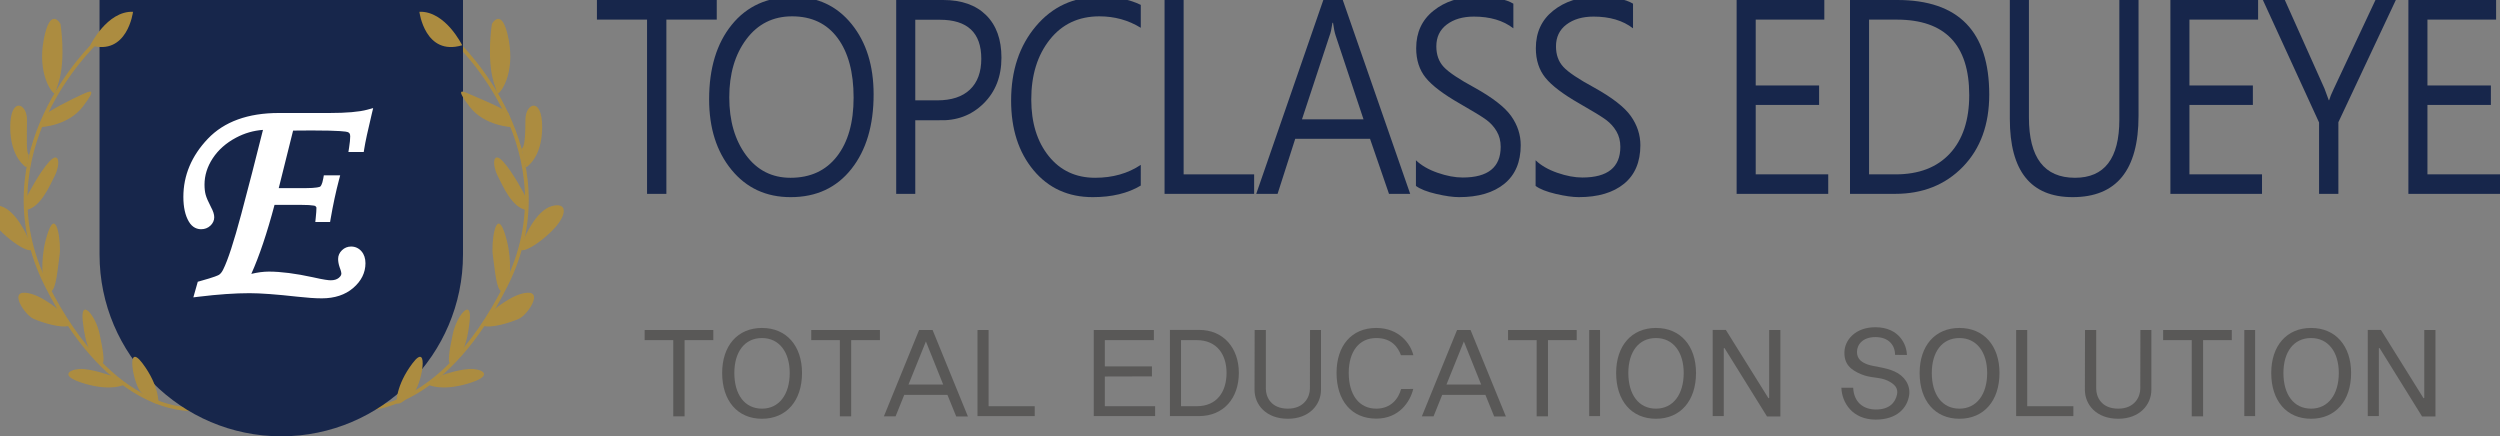 <?xml version="1.0" encoding="utf-8"?>
<!-- Generator: Adobe Illustrator 16.0.0, SVG Export Plug-In . SVG Version: 6.00 Build 0)  -->
<!DOCTYPE svg PUBLIC "-//W3C//DTD SVG 1.1//EN" "http://www.w3.org/Graphics/SVG/1.1/DTD/svg11.dtd">
<svg version="1.1" id="레이어_1" xmlns="http://www.w3.org/2000/svg" xmlns:xlink="http://www.w3.org/1999/xlink" x="0px"
	 y="0px" viewBox="0 0 707.853 123.539" enable-background="new 0 0 707.853 123.539"
	 xml:space="preserve">
<rect x="0" y="0" width="707.853" height="123.539" fill="#808080" stroke="none"/>
<g>
	<path fill="#AC8C40" d="M54.188,116.388c-5.016,0-24.804-2.234-41.488-35.374C-6.486,42.904,26.44,11.947,26.774,11.639
		l0.715,0.774c-0.33,0.304-32.672,30.736-13.847,68.128c18.81,37.364,41.375,34.774,41.604,34.749l0.143,1.044
		C55.359,116.338,54.939,116.388,54.188,116.388z"/>
	<path fill="#AC8C40" d="M102.221,116.388c-0.75,0-1.169-0.05-1.199-0.054l0.142-1.044c0.228,0.024,22.793,2.615,41.605-34.749
		c18.833-37.408-13.519-67.824-13.848-68.128l0.715-0.774c0.333,0.308,33.26,31.266,14.074,69.375
		C127.028,114.151,107.241,116.388,102.221,116.388z"/>
	<path fill="#17264B" d="M131.093-0.092v72.176c0,28.3-23.155,51.455-51.454,51.455h-0.001c-28.299,0-51.453-23.155-51.453-51.455
		V-0.441L131.093-0.092z"/>
	<g>
		<g>
			<path fill="#FFFFFF" d="M102.089,41.977h-2.212c0.223-1.419,0.334-2.546,0.334-3.381c0-1.112-0.468-1.842-1.4-2.19
				c-0.933-0.348-4.45-0.521-10.55-0.521l-6.1,0.042l-4.59,18.404h8.625c2.723,0,4.397-0.201,5.022-0.604
				c0.625-0.403,1.077-1.412,1.354-3.026h2.378c-0.89,3.367-1.683,7.067-2.378,11.101h-2.129c0.14-1.308,0.21-2.322,0.21-3.046
				c0-0.306-0.195-0.681-0.584-1.126c-0.196-0.223-0.558-0.375-1.086-0.459c-0.752-0.139-1.92-0.209-3.507-0.209h-8.56
				c-2.468,9.449-5.032,16.854-7.693,22.217c2.589-0.816,4.887-1.224,6.892-1.224c3.341,0,7.433,0.527,12.278,1.584
				c2.562,0.585,4.301,0.877,5.221,0.877c1.225,0,2.213-0.304,2.964-0.914c0.752-0.607,1.128-1.301,1.128-2.078
				c0-0.443-0.19-1.164-0.569-2.16c-0.232-0.691-0.349-1.344-0.349-1.953c0-0.636,0.258-1.203,0.771-1.703
				c0.516-0.498,1.134-0.747,1.859-0.747c0.861,0,1.578,0.333,2.148,1.001c0.57,0.667,0.854,1.558,0.854,2.671
				c0,2.364-1.037,4.438-3.111,6.219c-2.073,1.779-4.809,2.67-8.207,2.67c-1.782,0-4.038-0.153-6.766-0.459
				c-5.986-0.668-10.553-1.002-13.699-1.002c-4.121,0-8.937,0.334-14.45,1.002l0.66-2.331c3.301-0.909,5.247-1.578,5.835-2.006
				c0.587-0.428,1.077-1.055,1.469-1.881c1.333-2.641,3.062-7.936,5.186-15.885c2.125-7.949,4.285-16.343,6.479-25.182
				c-3.342,0-6.505,0.792-9.485,2.375c-2.98,1.583-5.307,3.647-6.978,6.188c-1.671,2.542-2.507,5.216-2.507,8.022
				c0,1.194,0.118,2.236,0.355,3.125c0.235,0.89,0.771,2.14,1.606,3.751c0.53,0.972,0.793,1.764,0.793,2.375
				c0,0.612-0.256,1.154-0.768,1.626c-0.511,0.472-1.14,0.709-1.886,0.709c-1.079,0-1.937-0.543-2.572-1.628
				c-0.94-1.585-1.41-3.742-1.41-6.469c0-5.843,2.212-11.086,6.636-15.734c4.424-4.646,10.865-6.969,19.323-6.969h14.315
				c4.953,0,8.611-0.32,10.977-0.96C103.104,36.724,102.395,40.021,102.089,41.977z"/>
			<path fill="#FFFFFF" d="M91.104,84.472c-1.814,0-4.129-0.157-6.882-0.465c-5.92-0.661-10.489-0.996-13.582-0.996
				c-4.06,0-8.879,0.335-14.325,0.994l-1.572,0.191l1.254-4.426l0.572-0.158c4.304-1.186,5.277-1.684,5.496-1.842
				c0.441-0.321,0.823-0.819,1.136-1.48c1.307-2.59,3.026-7.866,5.121-15.706c2.003-7.494,4.066-15.497,6.138-23.809
				c-2.663,0.187-5.224,0.928-7.63,2.206c-2.808,1.491-5.026,3.455-6.592,5.836c-1.548,2.355-2.333,4.86-2.333,7.442
				c0,1.097,0.107,2.058,0.32,2.854c0.215,0.812,0.728,2.001,1.523,3.538c0.61,1.122,0.911,2.063,0.911,2.859
				c0,0.903-0.383,1.732-1.107,2.4c-0.708,0.656-1.584,0.989-2.6,0.989c-1.015,0-2.441-0.373-3.481-2.149
				c-1.03-1.737-1.554-4.095-1.554-7.001c0-6.095,2.33-11.633,6.927-16.46c4.609-4.842,11.366-7.297,20.085-7.297h14.315
				c4.836,0,8.438-0.311,10.7-0.923l1.714-0.464l-0.415,1.728c-1.101,4.588-1.812,7.888-2.112,9.807l-0.139,0.891h-4.344
				l0.191-1.217c0.212-1.36,0.32-2.443,0.32-3.217c0-0.778-0.285-1.043-0.715-1.203c-0.367-0.137-2.093-0.456-10.181-0.456
				l-5.275,0.037L78.92,53.276h7.278c3.591,0,4.337-0.364,4.45-0.437c0.091-0.059,0.565-0.449,0.887-2.319l0.151-0.875h4.635
				l-0.35,1.323c-0.88,3.327-1.673,7.031-2.36,11.011l-0.149,0.875h-4.188l0.123-1.165c0.135-1.263,0.203-2.249,0.203-2.928
				c0.003,0.007-0.055-0.132-0.32-0.437c0.004,0.008-0.111-0.062-0.461-0.116c-0.71-0.131-1.827-0.195-3.342-0.195h-7.748
				c-2.106,7.949-4.311,14.501-6.571,19.533c1.8-0.431,3.46-0.647,4.958-0.647c3.4,0,7.607,0.54,12.502,1.608
				c3.087,0.706,4.419,0.852,4.997,0.852c0.985,0,1.738-0.221,2.301-0.678c0.661-0.535,0.738-0.975,0.738-1.26
				c0-0.141-0.049-0.598-0.5-1.785c-0.282-0.836-0.418-1.605-0.418-2.328c0-0.93,0.367-1.757,1.092-2.46
				c0.716-0.693,1.588-1.045,2.591-1.045c1.165,0,2.185,0.474,2.95,1.371c0.736,0.862,1.108,1.991,1.108,3.355
				c0,2.675-1.17,5.036-3.479,7.018C97.735,83.487,94.744,84.472,91.104,84.472z M70.64,80.904c3.17,0,7.818,0.338,13.815,1.008
				c2.676,0.3,4.913,0.453,6.648,0.453c3.122,0,5.652-0.814,7.521-2.418c1.847-1.585,2.744-3.356,2.744-5.418
				c0-0.862-0.197-1.512-0.603-1.987c-0.369-0.431-0.796-0.632-1.348-0.632c-0.449,0-0.807,0.144-1.124,0.451
				c-0.405,0.392-0.452,0.729-0.452,0.946c0,0.494,0.1,1.038,0.295,1.618c0.419,1.105,0.623,1.911,0.623,2.495
				c0,1.106-0.511,2.081-1.518,2.896c-0.94,0.763-2.16,1.149-3.628,1.149c-1.01,0-2.795-0.295-5.456-0.901
				c-4.739-1.034-8.794-1.561-12.043-1.561c-1.888,0-4.1,0.396-6.574,1.175l-2.361,0.745l1.099-2.218
				c2.617-5.271,5.179-12.679,7.617-22.015l0.206-0.787h9.375c1.667,0,2.876,0.074,3.7,0.226c0.759,0.12,1.32,0.384,1.686,0.8
				c0.57,0.651,0.846,1.247,0.846,1.822c0,0.53-0.034,1.187-0.102,1.993h0.084c0.568-3.196,1.206-6.211,1.904-8.994h-0.159
				c-0.351,1.449-0.882,2.367-1.644,2.858c-0.559,0.36-1.698,0.773-5.592,0.773h-9.976l5.114-20.506l6.918-0.048
				c8.286,0,10.19,0.315,10.923,0.589c1.346,0.501,2.086,1.63,2.086,3.178c0,0.635-0.057,1.402-0.174,2.327h0.108
				c0.312-1.744,0.851-4.239,1.605-7.449c-2.367,0.42-5.52,0.625-9.562,0.625H78.926c-8.119,0-14.363,2.235-18.56,6.642
				c-4.209,4.422-6.344,9.472-6.344,15.007c0,2.523,0.424,4.519,1.262,5.931c0.578,0.985,1.193,1.111,1.666,1.111
				c0.481,0,0.854-0.136,1.17-0.429c0.38-0.351,0.429-0.639,0.429-0.852c0-0.242-0.085-0.807-0.664-1.871
				c-0.888-1.714-1.441-3.011-1.699-3.984c-0.259-0.973-0.392-2.115-0.392-3.396c0-3.001,0.902-5.895,2.681-8.601
				c1.763-2.681,4.241-4.88,7.364-6.54c3.122-1.658,6.479-2.5,9.979-2.5h1.348l-0.325,1.308c-2.188,8.808-4.37,17.287-6.484,25.2
				c-2.162,8.091-3.884,13.354-5.264,16.087c-0.454,0.959-1.06,1.728-1.79,2.258c-0.462,0.336-1.523,0.867-5.602,2.012l-0.07,0.245
				C62.523,81.182,66.893,80.904,70.64,80.904z"/>
		</g>
	</g>
	<g>
		<path fill="#AC8C40" d="M25.551,12.816c0,0,4.742-9.747,12.117-9.483C37.668,3.333,36.088,15.978,25.551,12.816z"/>
		<path fill="#AC8C40" d="M15.542,26.514c-0.791,0-5.005-5.531-3.161-15.278c1.844-9.746,4.742-4.478,4.742-4.478
			s1.581,9.747-0.527,16.595L15.542,26.514z"/>
		<path fill="#AC8C40" d="M7.376,47.324c0,0-4.479-2.634-4.479-11.327c0-8.693,4.742-6.849,4.742-2.107
			c0,4.741-0.264,9.658,0.526,9.921C8.166,43.811,7.902,47.324,7.376,47.324z"/>
		<path fill="#AC8C40" d="M11.459,35.997c0,0,7.771-0.264,11.984-5.795c4.216-5.532,2.108-4.478-0.263-3.424
			c-2.37,1.054-10.01,4.829-10.8,6.146L11.459,35.997z"/>
		<path fill="#AC8C40" d="M7.771,55.358c0,0,3.292-6.454,6.191-9.615c2.897-3.161,3.161,0.79,1.58,3.951
			c-1.58,3.161-4.083,8.956-8.034,9.746C7.507,59.44,6.454,55.621,7.771,55.358z"/>
		<path fill="#AC8C40" d="M7.902,67.343c0,0-3.161-7.639-7.639-8.957C-4.215,57.07-4.45,60.715,0,65.236
			C4.786,70.099,12.02,73.922,7.902,67.343z"/>
		<path fill="#AC8C40" d="M12.117,78.143c0,0-0.791-6.059,1.581-12.644s3.688,3.425,3.161,6.85s-0.922,9.877-2.503,10.141
			L12.117,78.143z"/>
		<path fill="#AC8C40" d="M17.386,88.417c0,0-5.796-5.27-10.273-5.532c-4.478-0.264,0,6.321,2.371,7.376
			c2.37,1.054,7.77,2.766,10.141,1.975C18.57,91.445,17.386,88.417,17.386,88.417z"/>
		<path fill="#AC8C40" d="M25.684,99.479c0,0-1.45-1.317-2.24-8.429c-0.789-7.112,3.688-1.581,4.742,3.425
			c1.054,5.004,1.712,8.823,0.395,8.561L25.684,99.479z"/>
		<path fill="#AC8C40" d="M31.697,106.461c0,0-6.146-2.239-9.307-1.977c-3.161,0.264-5.532,2.107,1.843,4.216
			c7.376,2.105,10.8,0.263,10.8,0.263S31.434,106.461,31.697,106.461z"/>
		<path fill="#AC8C40" d="M44.868,114.231c0,0,0.352-4.917-4.565-11.415c-4.917-6.497-2.459,6.673-0.176,8.43
			C42.411,113.002,43.463,114.582,44.868,114.231z"/>
	</g>
	<g>
		<path fill="#AC8C40" d="M130.86,12.816c0,0-4.742-9.747-12.118-9.483C118.742,3.333,120.323,15.978,130.86,12.816z"/>
		<path fill="#AC8C40" d="M140.869,26.514c0.791,0,5.004-5.531,3.161-15.278c-1.844-9.746-4.742-4.478-4.742-4.478
			s-1.581,9.747,0.527,16.595L140.869,26.514z"/>
		<path fill="#AC8C40" d="M149.035,47.324c0,0,4.479-2.634,4.479-11.327c0-8.693-4.742-6.849-4.742-2.107
			c0,4.741-0.263,7.902-1.054,8.166C147.717,42.055,148.508,47.324,149.035,47.324z"/>
		<path fill="#AC8C40" d="M144.952,35.997c0,0-7.771-0.264-11.985-5.795c-4.215-5.532-2.107-4.478,0.263-3.424
			c2.37,1.054,10.067,4.127,10.857,5.444L144.952,35.997z"/>
		<path fill="#AC8C40" d="M148.64,55.358c0,0-3.292-6.454-6.19-9.615c-2.897-3.161-3.161,0.79-1.581,3.951
			c1.581,3.161,4.083,8.956,8.035,9.746C148.904,59.44,149.958,55.621,148.64,55.358z"/>
		<path fill="#AC8C40" d="M148.508,67.343c0,0,3.161-7.639,7.639-8.957c4.478-1.316,4.714,2.328,0.264,6.849
			C151.625,70.099,144.391,73.922,148.508,67.343z"/>
		<path fill="#AC8C40" d="M144.294,78.143c0,0,0.79-6.059-1.581-12.644c-2.372-6.585-3.688,3.425-3.161,6.85
			c0.526,3.425,0.921,9.877,2.502,10.141L144.294,78.143z"/>
		<path fill="#AC8C40" d="M139.025,88.417c0,0,5.796-5.27,10.273-5.532c4.478-0.264,0,6.321-2.371,7.376
			c-2.37,1.054-7.77,2.766-10.141,1.975C137.84,91.445,139.025,88.417,139.025,88.417z"/>
		<path fill="#AC8C40" d="M130.728,99.479c0,0,1.449-1.317,2.24-8.429c0.791-7.112-3.688-1.581-4.742,3.425
			c-1.054,5.004-1.712,8.823-0.395,8.561L130.728,99.479z"/>
		<path fill="#AC8C40" d="M125.21,106.196c0,0,5.649-1.975,8.809-1.712c3.161,0.264,5.533,2.107-1.843,4.216
			c-7.376,2.105-10.8,0.263-10.8,0.263S125.474,106.196,125.21,106.196z"/>
		<path fill="#AC8C40" d="M112.266,114.231c0,0-0.351-4.917,4.566-11.415c4.917-6.497,2.458,6.673,0.175,8.43
			C114.724,113.002,113.67,114.582,112.266,114.231z"/>
	</g>
</g>
<g>
	<path fill="#595857" d="M193.833,96.307v21.575h-3.207V96.307h-8.1V93.44h19.441v2.866H193.833z"/>
	<path fill="#595857" d="M227.086,105.605c0,7.864-4.413,12.964-11.34,12.964c-6.93,0-11.273-5.1-11.273-12.964
		c0-7.686,4.344-12.749,11.273-12.749C222.673,92.856,227.086,97.92,227.086,105.605z M223.603,105.605
		c0-5.925-2.998-9.892-7.857-9.892c-4.932,0-7.824,3.967-7.824,9.892c0,6.067,2.892,10.1,7.824,10.1
		C220.604,115.705,223.603,111.673,223.603,105.605z"/>
	<path fill="#595857" d="M241.006,96.307v21.575h-3.207V96.307h-8.1V93.44h19.441v2.866H241.006z"/>
	<path fill="#595857" d="M270.743,117.913l-2.482-6.104h-12.235l-2.449,6.072h-3.309l9.965-24.441h3.824l9.996,24.473H270.743z
		 M262.162,96.683l-4.931,12.2h9.824L262.162,96.683z"/>
	<path fill="#595857" d="M276.768,117.813V93.44h3.14v21.575h13.062v2.798H276.768z"/>
	<path fill="#595857" d="M309.689,117.813V93.44h17.026v2.866h-13.889v7.443h13.339v2.819l-13.339,0.037v8.409h14.234v2.798H309.689
		z"/>
	<path fill="#595857" d="M350.769,105.574c0,7.167-4.31,12.239-11.308,12.239h-8.202V93.409h8.202
		C346.459,93.372,350.769,98.609,350.769,105.574z M347.286,105.574c0-5.136-2.688-9.268-8.443-9.268h-4.447v18.709h4.447
		C344.598,115.016,347.286,110.884,347.286,105.574z"/>
	<path fill="#595857" d="M374.027,110.367c0,4.237-3.343,8.202-9.377,8.202c-6.17,0-9.441-3.965-9.441-8.202l0.034-16.927h3.169
		v16.616c0,2.237,1.377,5.648,6.238,5.648c4.688,0,6.239-3.411,6.239-5.648l0.034-16.616h3.104V110.367z"/>
	<path fill="#595857" d="M396.67,100.575c-0.828-2.239-2.62-4.861-6.999-4.861c-4.896,0-7.789,3.859-7.789,9.86
		c0,6.167,2.894,10.131,7.789,10.131c4.204,0,6.309-2.858,7.033-5.552l3.445-0.028c-0.896,3.688-4.033,8.407-10.479,8.407
		c-6.996,0-11.237-5.102-11.237-12.958c0-7.687,4.241-12.718,11.237-12.718c6.552,0,9.754,4.584,10.513,7.719H396.67z"/>
	<path fill="#595857" d="M423.064,117.913l-2.482-6.104h-12.237l-2.446,6.072h-3.311l9.965-24.441h3.825l9.995,24.473H423.064z
		 M414.482,96.683l-4.931,12.2h9.825L414.482,96.683z"/>
	<path fill="#595857" d="M438.296,96.307v21.575h-3.208V96.307h-8.099V93.44h19.439v2.866H438.296z"/>
	<path fill="#595857" d="M449.969,117.813V93.44h3.065v24.373H449.969z"/>
	<path fill="#595857" d="M480.213,105.605c0,7.864-4.412,12.964-11.34,12.964c-6.934,0-11.277-5.1-11.277-12.964
		c0-7.686,4.344-12.749,11.277-12.749C475.801,92.856,480.213,97.92,480.213,105.605z M476.727,105.605
		c0-5.925-2.993-9.892-7.854-9.892c-4.934,0-7.825,3.967-7.825,9.892c0,6.067,2.892,10.1,7.825,10.1
		C473.733,115.705,476.727,111.673,476.727,105.605z"/>
	<path fill="#595857" d="M500.306,117.913l-12.034-19.372l-0.204,0.068v19.204h-3.138V93.409h3.722l12.064,19.332l0.208-0.068V93.44
		h3.172v24.473H500.306z"/>
	<path fill="#595857" d="M540.571,111.847c-0.55,3.758-3.555,6.959-9.48,6.959c-6.583,0-9.582-4.787-9.72-9.031h3.342
		c0.175,4.006,2.759,6.173,6.446,6.173c3.722,0,5.447-1.866,5.964-4.237c0.379-1.867-0.69-2.965-2.652-3.928
		c-2.207-1.068-4.761-0.689-7.348-1.761c-3.236-1.308-4.993-3.001-4.889-6.372c0.069-3.274,2.996-6.999,8.756-6.999
		c6.822,0,8.925,5.064,8.925,7.856l-3.346-0.031c0-2.729-1.787-5.035-5.579-5.035c-3.587,0-5.207,2.137-5.207,4.209
		c0,2.203,1.62,3.029,3.032,3.548c1.828,0.653,4.927,0.759,7.654,1.998C539.193,106.433,540.95,108.951,540.571,111.847z"/>
	<path fill="#595857" d="M566.139,105.605c0,7.864-4.412,12.964-11.342,12.964c-6.928,0-11.272-5.1-11.272-12.964
		c0-7.686,4.345-12.749,11.272-12.749C561.727,92.856,566.139,97.92,566.139,105.605z M562.65,105.605
		c0-5.925-2.995-9.892-7.854-9.892c-4.936,0-7.824,3.967-7.824,9.892c0,6.067,2.889,10.1,7.824,10.1
		C559.655,115.705,562.65,111.673,562.65,105.605z"/>
	<path fill="#595857" d="M570.856,117.813V93.44h3.136v21.575h13.063v2.798H570.856z"/>
	<path fill="#595857" d="M609.141,110.367c0,4.237-3.343,8.202-9.377,8.202c-6.172,0-9.446-3.965-9.446-8.202l0.036-16.927h3.17
		v16.616c0,2.237,1.38,5.648,6.24,5.648c4.686,0,6.239-3.411,6.239-5.648l0.032-16.616h3.105V110.367z"/>
	<path fill="#595857" d="M623.783,96.307v21.575h-3.209V96.307h-8.103V93.44h19.444v2.866H623.783z"/>
	<path fill="#595857" d="M635.458,117.813V93.44h3.063v24.373H635.458z"/>
	<path fill="#595857" d="M665.696,105.605c0,7.864-4.412,12.964-11.34,12.964c-6.931,0-11.274-5.1-11.274-12.964
		c0-7.686,4.344-12.749,11.274-12.749C661.284,92.856,665.696,97.92,665.696,105.605z M662.211,105.605
		c0-5.925-2.997-9.892-7.854-9.892c-4.935,0-7.825,3.967-7.825,9.892c0,6.067,2.891,10.1,7.825,10.1
		C659.214,115.705,662.211,111.673,662.211,105.605z"/>
	<path fill="#595857" d="M685.785,117.913l-12.029-19.372l-0.205,0.068v19.204h-3.138V93.409h3.722l12.061,19.332l0.212-0.068V93.44
		h3.172v24.473H685.785z"/>
</g>
<g>
	<path fill="#17264B" d="M202.943,5.557h-14.262v49.331h-5.475V5.557h-14.193V0h33.93V5.557z"/>
	<path fill="#17264B" d="M200.781,28.116c0-8.799,2.138-15.834,6.413-21.104c4.269-5.27,10.098-7.904,17.48-7.904
		c6.799,0,12.279,2.566,16.443,7.699c4.165,5.135,6.24,11.776,6.24,19.928c0,8.775-2.1,15.816-6.308,21.125
		c-4.208,5.304-9.931,7.959-17.183,7.959c-6.936,0-12.516-2.58-16.741-7.738C202.894,42.925,200.781,36.268,200.781,28.116z
		 M206.486,27.556c0,6.638,1.579,12.092,4.735,16.367c3.151,4.277,7.357,6.414,12.615,6.414c5.618,0,9.992-2.019,13.137-6.059
		c3.144-4.038,4.717-9.586,4.717-16.648c0-7.18-1.517-12.813-4.549-16.888c-3.032-4.077-7.321-6.117-12.87-6.117
		c-5.388,0-9.7,2.158-12.939,6.47C208.101,15.409,206.486,20.896,206.486,27.556z"/>
	<path fill="#17264B" d="M259.151,34.044v20.844h-5.4V0h13.324c5.189,0,9.233,1.432,12.131,4.288
		c2.895,2.861,4.344,6.875,4.344,12.047c0,5.341-1.698,9.681-5.103,13.011c-3.399,3.332-7.625,4.898-12.683,4.698H259.151z
		 M259.151,5.593v22.82h6.208c4.053,0,7.146-1.019,9.278-3.056c2.138-2.04,3.207-4.948,3.207-8.726
		c0-7.359-3.916-11.039-11.745-11.039H259.151z"/>
	<path fill="#17264B" d="M323.003,52.537c-3.648,2.188-8.179,3.282-13.591,3.282c-6.961,0-12.552-2.542-16.779-7.628
		c-4.232-5.08-6.345-11.649-6.345-19.704c0-8.499,2.337-15.524,7.016-21.064c4.673-5.543,10.7-8.315,18.084-8.315
		c4.678,0,8.551,0.755,11.614,2.274V7.87c-3.512-2.164-7.42-3.245-11.714-3.245c-5.884,0-10.57,2.2-14.058,6.601
		c-3.491,4.398-5.237,10.042-5.237,16.927c0,6.588,1.646,11.929,4.932,16.032c3.289,4.101,7.676,6.151,13.157,6.151
		c4.965,0,9.271-1.218,12.919-3.653V52.537z"/>
	<path fill="#17264B" d="M355.099,54.888h-25.366V0h5.4v49.368h19.966V54.888z"/>
	<path fill="#17264B" d="M399.281,54.888h-6.001L387.91,39.3h-21.178l-4.996,15.587h-6.042L374.687,0h5.507L399.281,54.888z
		 M386.065,33.783l-7.888-23.715c-0.292-0.869-0.54-2.074-0.739-3.614h-0.167c-0.247,1.716-0.516,2.919-0.808,3.614l-7.817,23.715
		H386.065z"/>
	<path fill="#17264B" d="M400.91,45.378c1.524,1.469,3.566,2.648,6.128,3.542c2.56,0.895,4.927,1.343,7.096,1.343
		c7.184,0,10.77-2.896,10.77-8.686c0-1.669-0.372-3.132-1.124-4.401c-0.746-1.269-1.728-2.351-2.934-3.243
		c-1.205-0.895-3.723-2.437-7.551-4.625c-4.612-2.635-7.81-5.064-9.613-7.291c-1.801-2.224-2.703-5.011-2.703-8.37
		c0-4.474,1.641-8.015,4.917-10.623c3.28-2.614,7.318-3.917,12.129-3.917c4.879,0,8.37,0.645,10.471,1.937V8.02
		c-2.864-2.213-6.587-3.321-11.174-3.321c-3.131,0-5.685,0.747-7.667,2.24c-1.982,1.492-2.969,3.553-2.969,6.188
		c0,2.387,0.7,4.33,2.098,5.835c1.4,1.505,4.301,3.448,8.707,5.835c5.146,2.858,8.613,5.556,10.403,8.091
		c1.788,2.535,2.684,5.283,2.684,8.239c0,4.749-1.541,8.383-4.629,10.907c-3.089,2.522-7.364,3.785-12.821,3.785
		c-1.721,0-3.89-0.305-6.492-0.914c-2.605-0.61-4.511-1.363-5.725-2.258V45.378z"/>
	<path fill="#17264B" d="M434.791,45.378c1.522,1.469,3.566,2.648,6.127,3.542c2.562,0.895,4.929,1.343,7.098,1.343
		c7.184,0,10.769-2.896,10.769-8.686c0-1.669-0.374-3.132-1.127-4.401c-0.742-1.269-1.726-2.351-2.932-3.243
		c-1.206-0.895-3.722-2.437-7.55-4.625c-4.611-2.635-7.812-5.064-9.613-7.291c-1.803-2.224-2.703-5.011-2.703-8.37
		c0-4.474,1.64-8.015,4.914-10.623c3.282-2.614,7.321-3.917,12.133-3.917c4.877,0,8.37,0.645,10.468,1.937V8.02
		c-2.863-2.213-6.585-3.321-11.171-3.321c-3.132,0-5.687,0.747-7.668,2.24c-1.985,1.492-2.972,3.553-2.972,6.188
		c0,2.387,0.702,4.33,2.101,5.835c1.397,1.505,4.301,3.448,8.708,5.835c5.146,2.858,8.612,5.556,10.399,8.091
		c1.787,2.535,2.684,5.283,2.684,8.239c0,4.749-1.543,8.383-4.626,10.907c-3.088,2.522-7.363,3.785-12.821,3.785
		c-1.722,0-3.889-0.305-6.494-0.914c-2.604-0.61-4.512-1.363-5.723-2.258V45.378z"/>
	<path fill="#17264B" d="M517.649,54.888h-25.938V0h24.831v5.557h-19.428V24.2h17.947v5.52h-17.947v19.649h20.534V54.888z"/>
	<path fill="#17264B" d="M523.812,54.888V0h13.386c17.362,0,26.038,8.926,26.038,26.771c0,8.501-2.485,15.313-7.443,20.436
		c-4.973,5.12-11.371,7.681-19.204,7.681H523.812z M529.206,5.557v43.812h7.519c6.602,0,11.723-1.969,15.375-5.909
		c3.642-3.943,5.47-9.452,5.47-16.538c0-14.24-6.837-21.365-20.509-21.365H529.206z"/>
	<path fill="#17264B" d="M605.506,32.815c0,15.334-6.215,23.004-18.655,23.004c-11.856,0-17.785-7.386-17.785-22.146V0h5.406v33.262
		c0,11.381,4.35,17.074,13.05,17.074c8.363,0,12.553-5.493,12.553-16.477V0h5.432V32.815z"/>
	<path fill="#17264B" d="M640.468,54.888h-25.938V0h24.83v5.557H619.92V24.2h17.961v5.52H619.92v19.649h20.548V54.888z"/>
	<path fill="#17264B" d="M678.361,0l-16.27,34.604v20.283h-5.468V34.678L640.717,0h6.212l11.237,25.097
		c0.136,0.298,0.534,1.39,1.203,3.28h0.099c0.226-0.797,0.673-1.89,1.344-3.28L672.593,0H678.361z"/>
	<path fill="#17264B" d="M707.853,54.888h-25.938V0h24.834v5.557h-19.439V24.2h17.961v5.52h-17.961v19.649h20.544V54.888z"/>
</g>
</svg>
